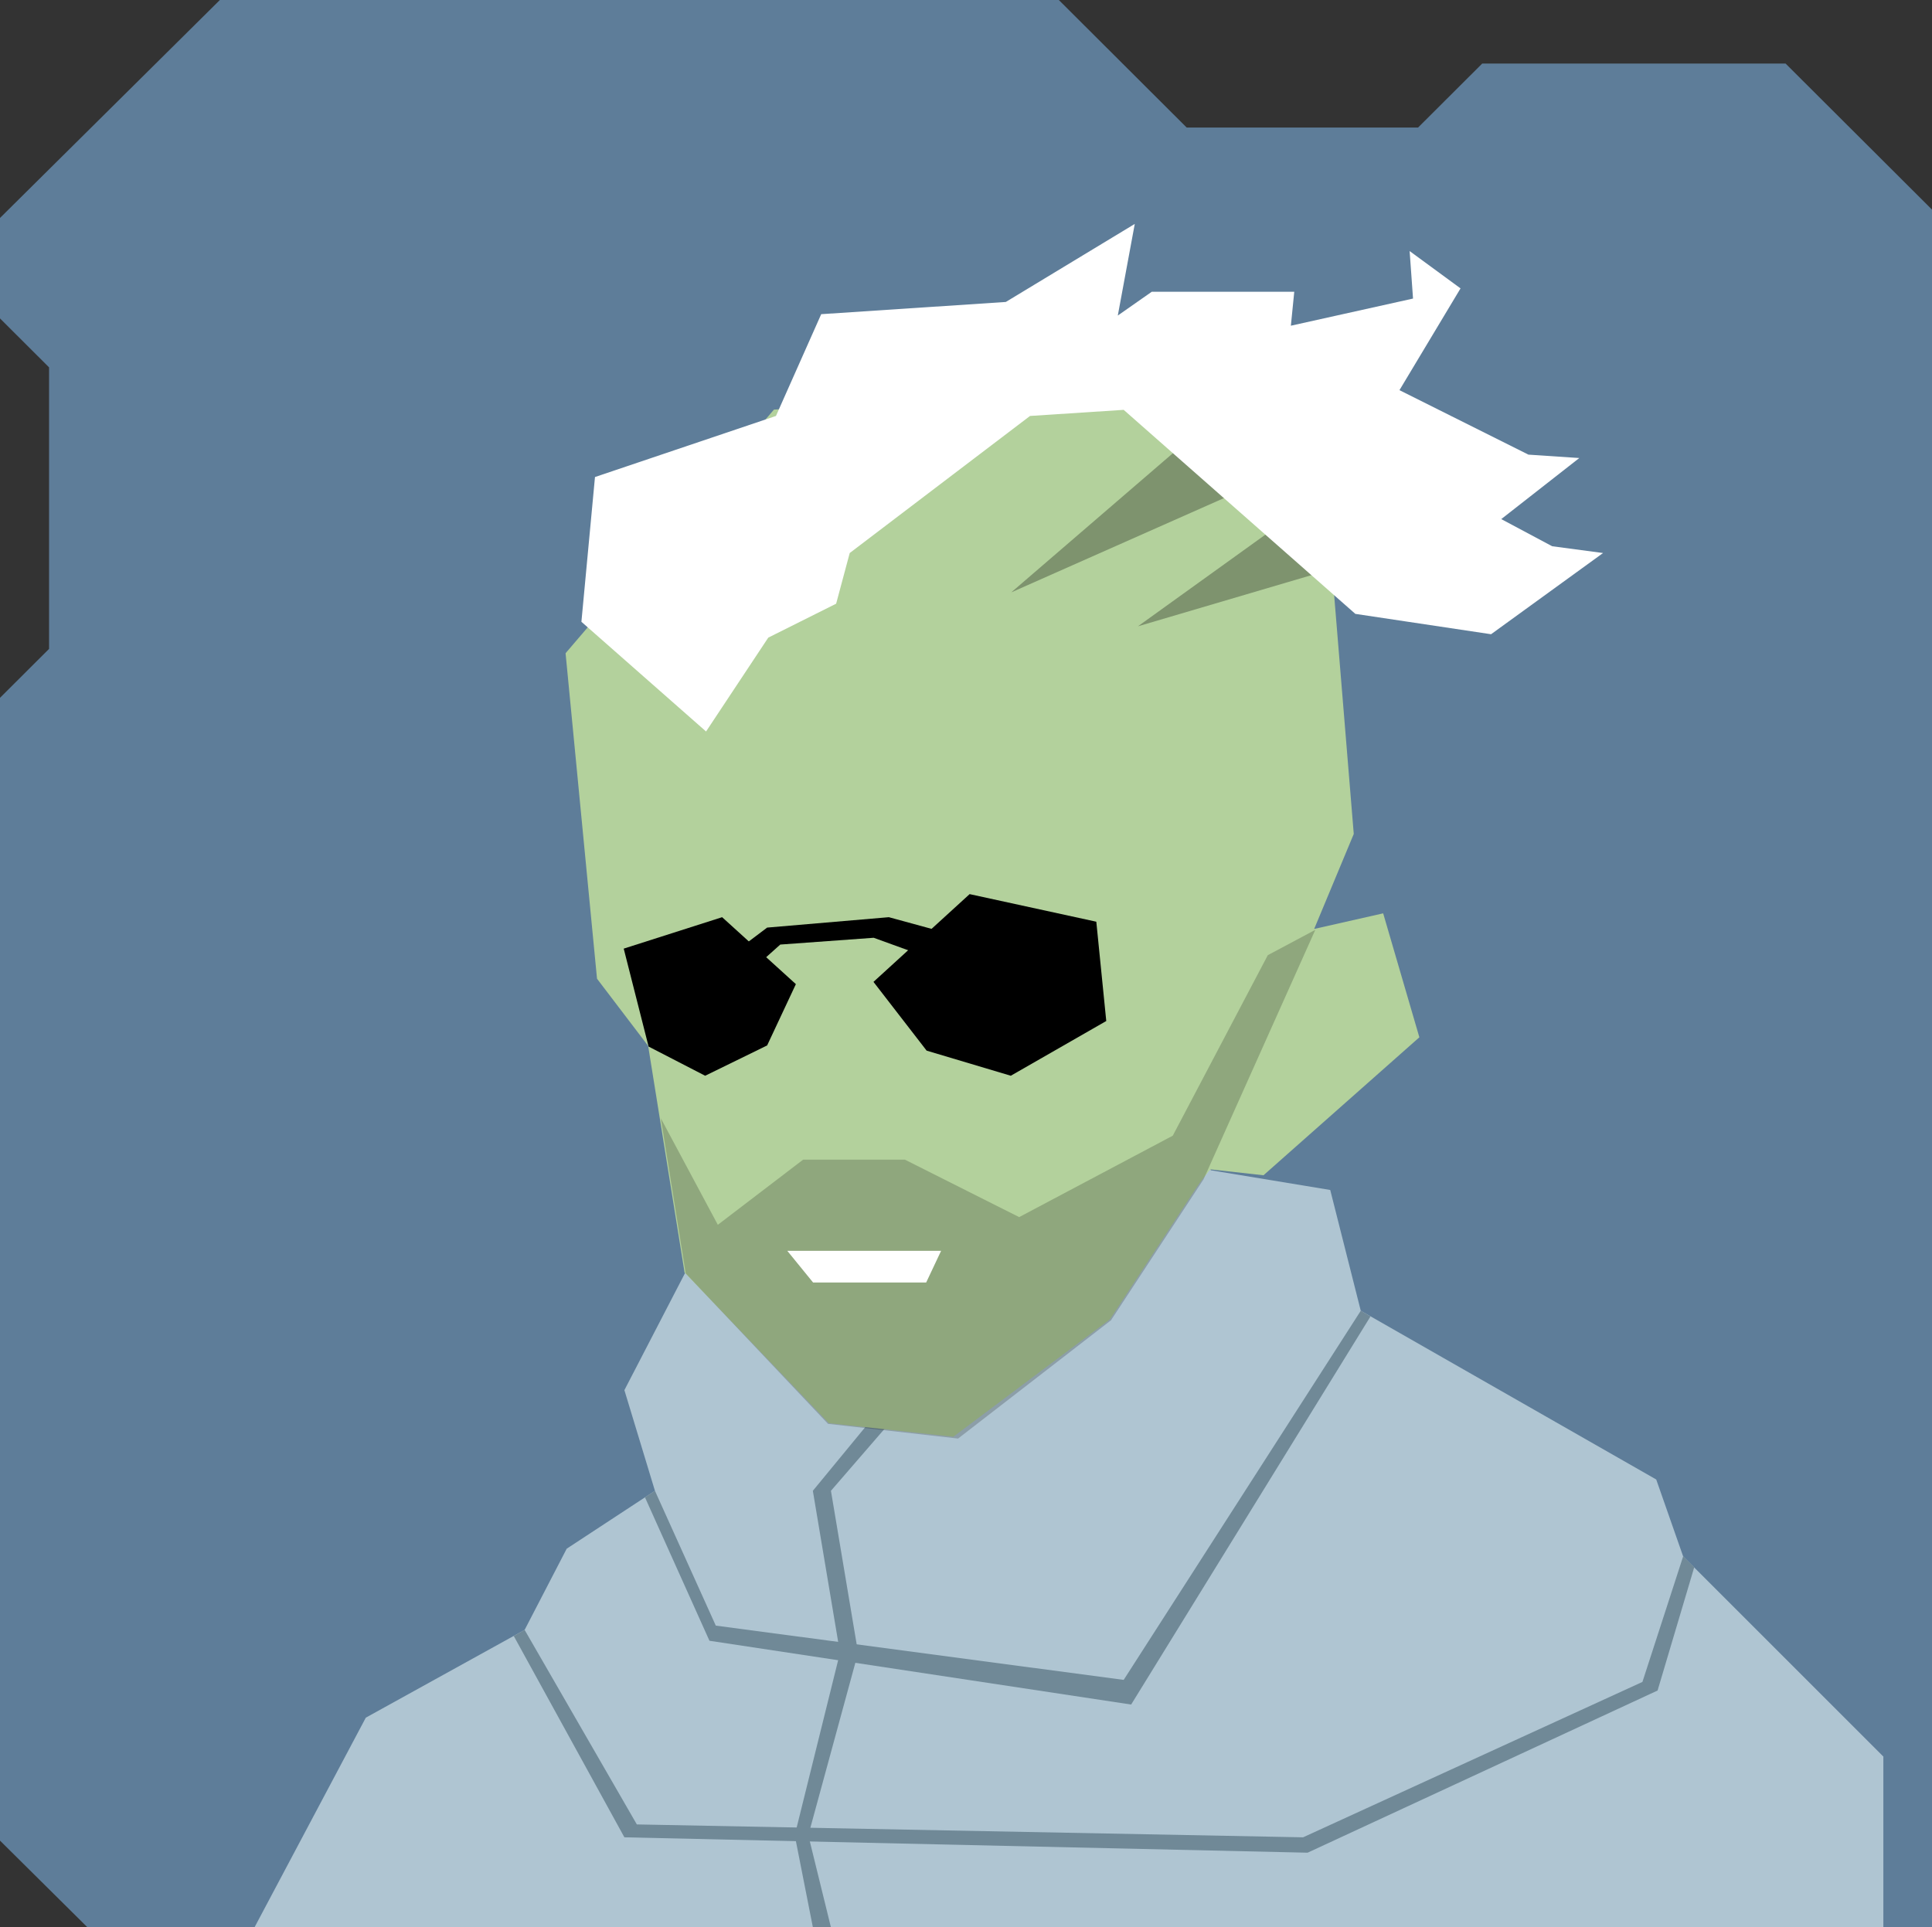 <svg xmlns="http://www.w3.org/2000/svg" width="854" height="852" viewBox="0 0 854 852" fill="none"><rect x="0" y="0" width="854" height="852" fill="#333333" stroke="none"/>    <g id="svgBg"><path d="M97.19 0L0 96.366V140.78L21.683 162.412V286.884L0 308.517V813.759L38.567 852H854V92.669L789.283 28.104H655.177L626.823 56.393H524.558L468.032 0H97.19Z" fill="#5E7D99" /></g><g id="svgBody"><path d="M521.7 466.2L552.1 581.4L644.2 615.4L796.2 758.3L821.1 852.1H130L238.9 712.4L392.3 613.3L389.9 555.8L521.7 466.2Z" fill="#B3D19C" /><path d="M391 612L421.9 635.601L482.9 641.801L530 571L520.8 466.5L391 556.5V612Z" fill="#97B481" /><path d="M283.5 824.5L259.5 851H275.5L283.5 824.5Z" fill="#97B481" /><path d="M653.5 824.5V851H666.5L653.5 824.5Z" fill="#97B481" /><g clip-path="url(#clip0_80_205)"><path d="M534.7 517.3L588 526.1L601.5 579.5L732.1 654.1L744 688.1L832.5 776.6V852.1H112.5L161.7 759.4L231.9 720.6L250.5 684.7L289.5 659.1L276 614.6L303.5 561.5L392.5 550.5V579.5L413 600.5L486 579.5L534.7 517.3Z" fill="#AFC5D2" /><path d="M744 688.1L726 743.6L576 812.3L281.5 806.6L231.9 720.6L227.1 723.3L276 812.3L578 819.1L732.7 747.4L748.9 692.9L744 688.1Z" fill="#708997" /><path d="M289.5 659.1L316.4 718.7L496.7 742.7L601.5 579.5L605.8 582L500 753.6L313.6 725.4L285.1 662L289.5 659.1Z" fill="#708997" /><path d="M408.6 599.2L359.3 659.099L371.3 730.699L351.3 811.399L359.3 851.999L367.3 852.099L357.3 811.399L379.3 730.699L367.3 659.099L418 600.5L408.6 599.2Z" fill="#708997" /></g><defs><clipPath id="clip0_80_205"><rect width="854" height="852" fill="white" /></clipPath></defs></g><g id="svgHead"><path d="M263.9 432.7L250 288.8L342.1 181.1L486.1 171L589.6 261.5L598.4 368.7L580.9 410.7L611.4 403.8L627.4 458.6L558.5 519.6L534.2 516.9L490.6 583.3L421.4 635.2L366.4 629.2L302.6 562.6L286.5 462.4L263.9 432.7Z" fill="#B3D19C" /><path d="M292.1 494.4L317.3 541.5L355 512.7H400L450.5 538.1L518.4 502.1L560.4 422.3L581.4 411.1L532 521.4L491.1 583.7L423.5 636L366 629.5L303.1 563L292.1 494.4Z" fill="black" fill-opacity="0.2" /><path d="M348 553H416L409.4 567H359.4L348 553Z" fill="white" /><path d="M286.7 462.7L311.7 475.6L339.1 462.2L351.8 435.1L319.2 405.5L275.7 419.4L286.7 462.7Z" fill="black" /><path d="M386.1 434.1L409.6 464.5L446.8 475.6L489 451.4L484.6 407.5L428.6 395.3L386.1 434.1Z" fill="black" /><path d="M333.3 428L344.9 417.6L386.2 414.6L412.4 424.1L426.2 414.6L392.9 405.5L339.1 410.1L321.2 423.6L333.3 428Z" fill="black" /><path d="M519 199.9L447 261.9L544 218.9L519 199.9Z" fill="black" fill-opacity="0.3" /><path d="M560 235.9L503 276.9L581 253.9L560 235.9Z" fill="black" fill-opacity="0.3" /><path d="M312.1 323.4L339.6 281.9L369.6 266.9L375.6 244.5L455.3 183.9L496.7 181.2L599.1 271.4L659.1 280.4L708.6 244.5L686.1 241.5L663.6 229.5L698.1 202.5L675.6 201L618.6 172.5L645.6 127.5L623.1 111L624.6 132L570.6 144L572.1 129H509.1L494.1 139.5L501.6 99L444.6 133.5L363 138.9L343 183.9L263 210.9L257 274.9L312.1 323.4Z" fill="white" /></g></svg>